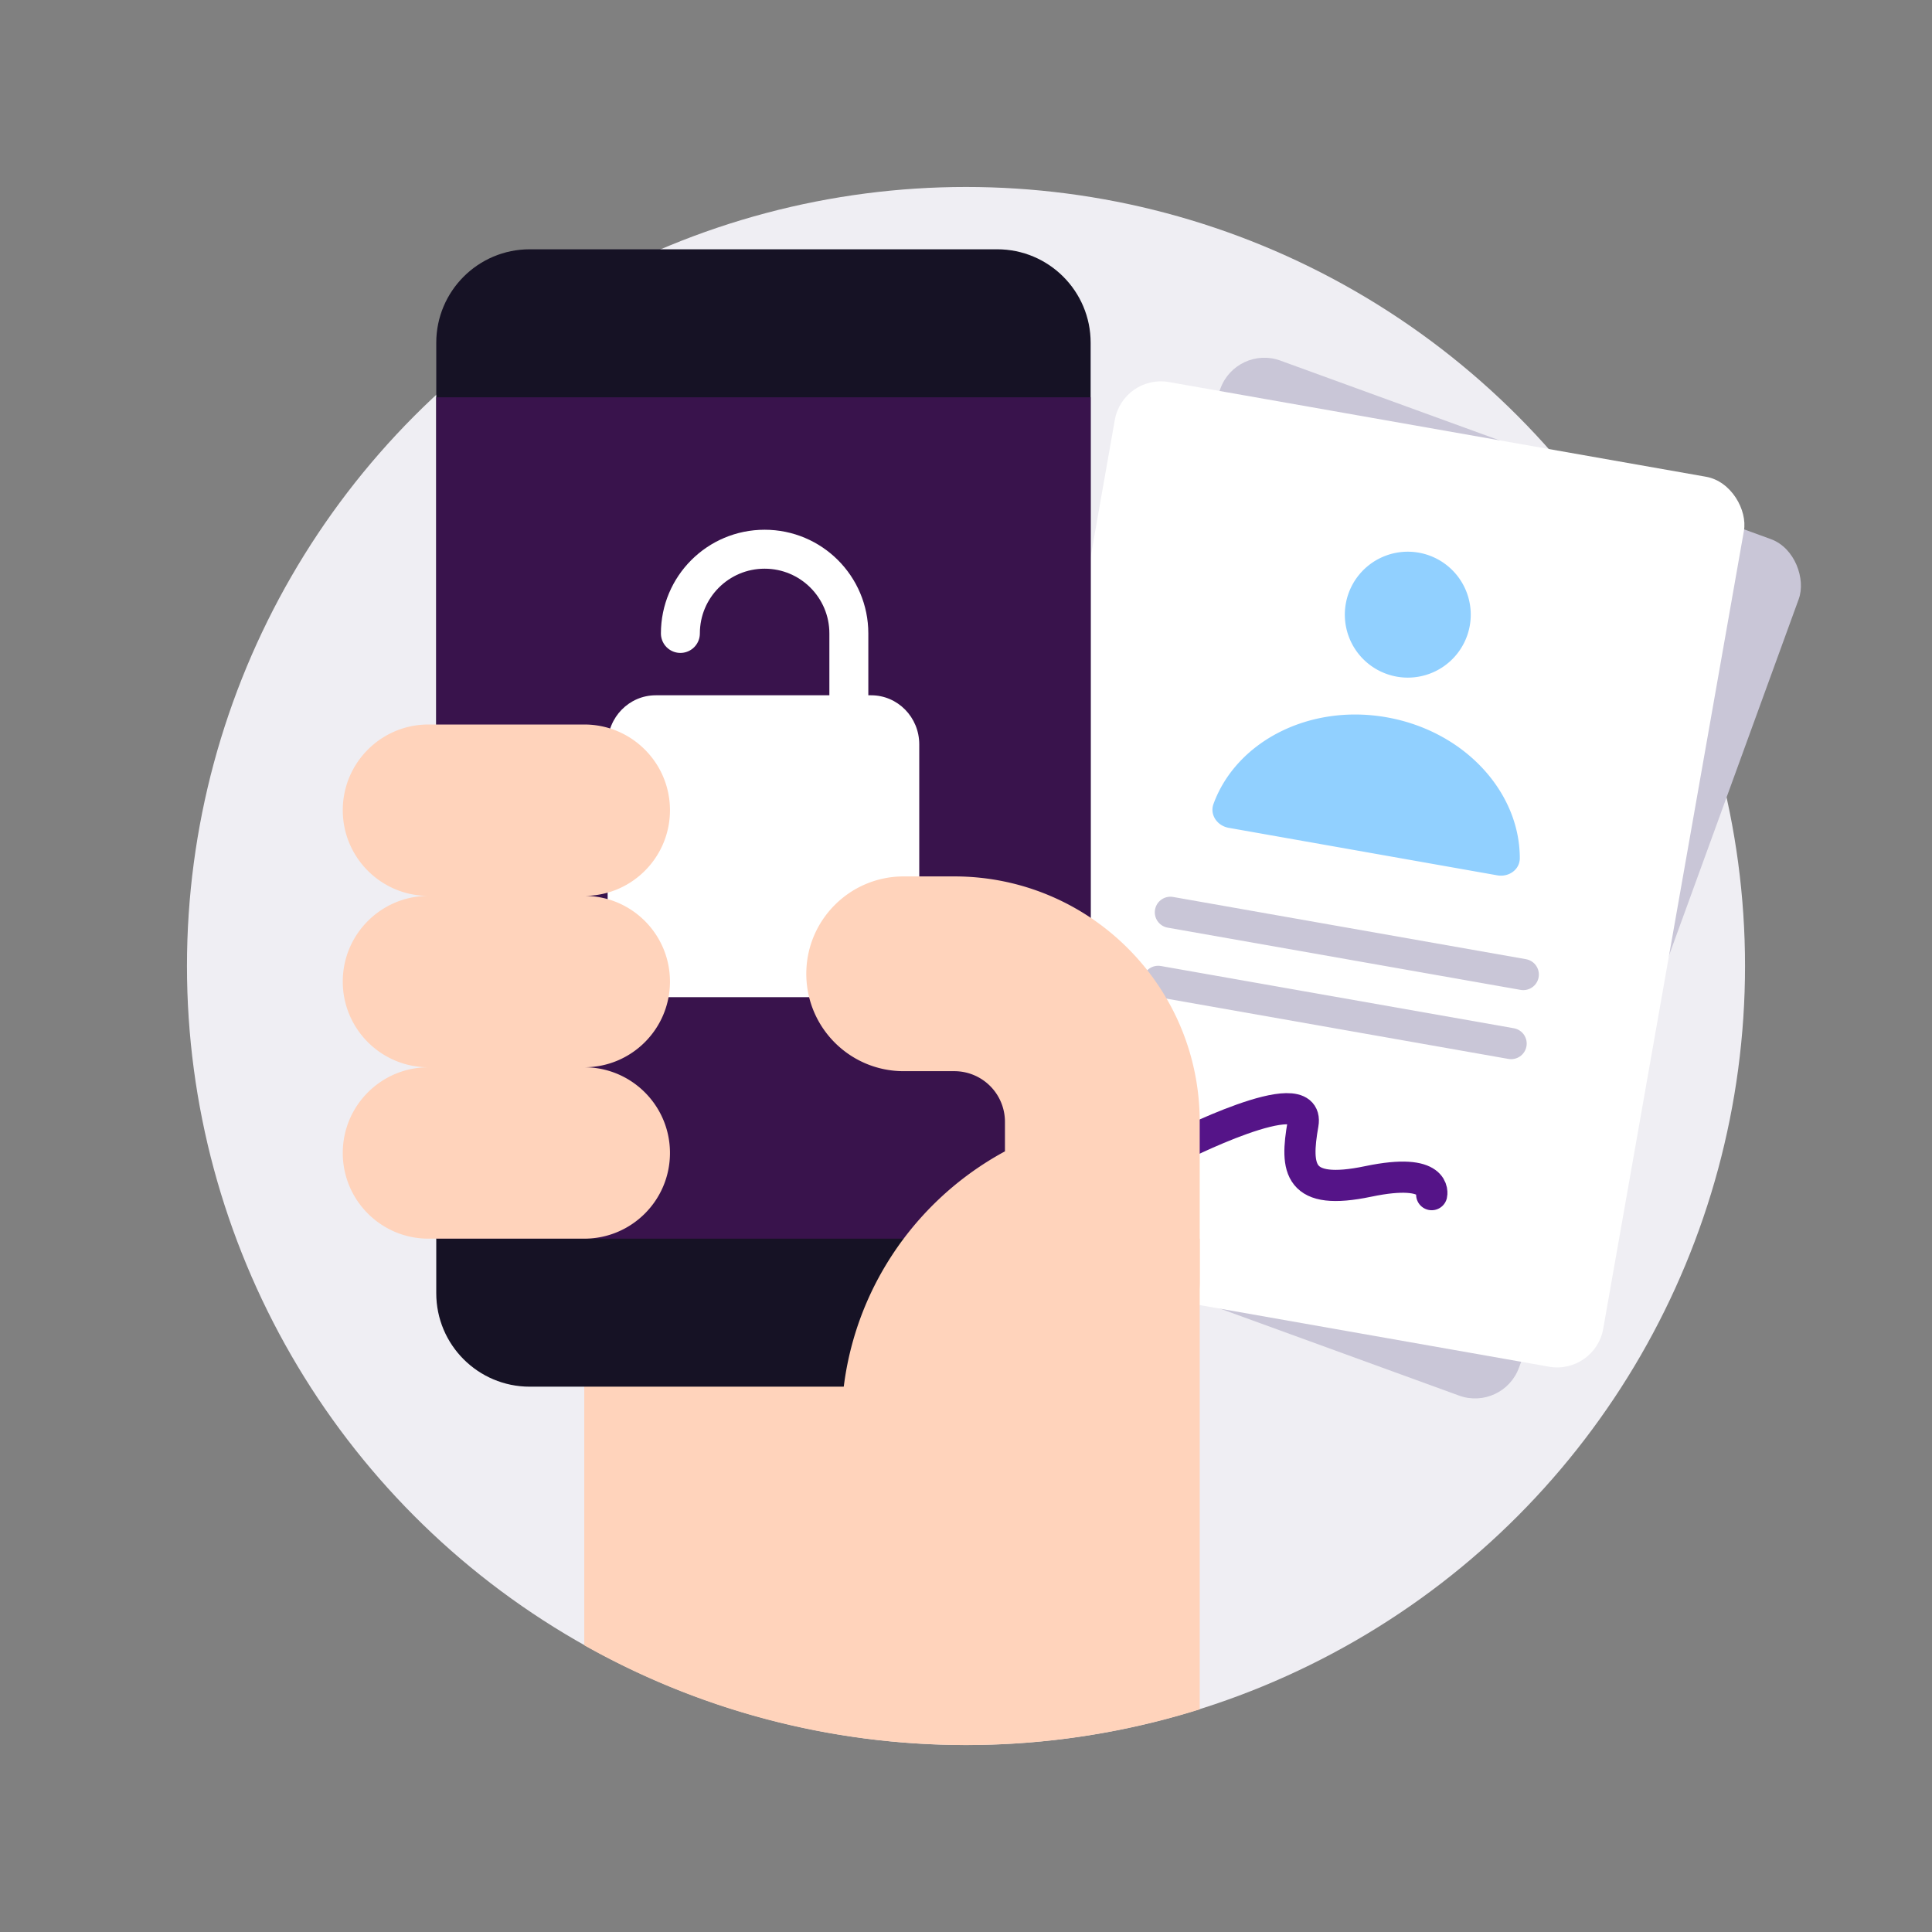 <svg xmlns="http://www.w3.org/2000/svg" fill="none" viewBox="0 0 248 248"><rect x="0" y="0" width="248" height="248" fill="#808080" stroke="none"/><circle cx="124" cy="124" r="100" fill="#EFEEF3"/><rect width="79" height="117" x="158.713" y="44.234" fill="#C9C6D7" rx="6" transform="rotate(20 158.713 44.234)"/><rect width="82" height="116" x="144.143" y="48" fill="#fff" rx="6" transform="rotate(10 144.143 48)"/><path fill="#91D0FF" d="M179.307 86.86a8.081 8.081 0 1 0 2.807-15.918 8.081 8.081 0 0 0-2.807 15.917zM178.008 92.078c-9.949-1.764-19.313 3.113-22.239 11.121-.507 1.396.488 2.806 1.957 3.065l34.477 6.098c1.468.259 2.886-.725 2.887-2.21-.01-8.526-7.133-16.31-17.082-18.074z"/><path stroke="#551488" stroke-linecap="round" stroke-miterlimit="10" stroke-width="4" d="M150.867 147.383s17.407-8.898 16.391-3.103c-1.017 5.795-.628 9.255 8.368 7.374 9.006-1.882 8.152 1.697 8.152 1.697"/><path stroke="#C9C6D7" stroke-linecap="round" stroke-width="4" d="M150.235 117.108l45.301 7.988M148.672 125.971l45.302 7.988"/><path fill="#FFD3BB" fill-rule="evenodd" d="M75 211.193V159h79v60.422A99.972 99.972 0 0 1 124 224c-17.803 0-34.52-4.652-49-12.807z" clip-rule="evenodd"/><path fill="#161225" d="M56 44c0-6.627 5.373-12 12-12h60c6.627 0 12 5.373 12 12v122c0 6.627-5.373 12-12 12H68c-6.627 0-12-5.373-12-12V44z"/><path fill="#39134C" d="M56 51h84v108H56z"/><path stroke="#fff" stroke-linecap="round" stroke-miterlimit="10" stroke-width="5" d="M108.962 99.537V81.312c0-5.974-4.838-10.812-10.812-10.812-5.973 0-10.812 4.838-10.812 10.812"/><path fill="#fff" d="M111.825 128h-27.65c-3.413 0-6.175-2.818-6.175-6.3V95.55c0-3.482 2.762-6.3 6.175-6.3h27.65c3.413 0 6.175 2.818 6.175 6.3v26.15c0 3.482-2.769 6.3-6.175 6.3z"/><path fill="#fff" d="M98 118.625c5.523 0 10-4.477 10-10s-4.477-10-10-10-10 4.477-10 10 4.477 10 10 10z"/><path fill="#FFD3BB" fill-rule="evenodd" d="M44 104c0-6.075 4.925-11 11-11h20c6.075 0 11 4.925 11 11s-4.925 11-11 11c6.075 0 11 4.925 11 11s-4.925 11-11 11c6.075 0 11 4.925 11 11s-4.925 11-11 11H55c-6.075 0-11-4.925-11-11s4.925-11 11-11c-6.075 0-11-4.925-11-11s4.925-11 11-11c-6.075 0-11-4.925-11-11zm85 43.792c-12.505 6.763-21 19.993-21 35.208h40v-7.821c3.598-2.194 6-6.156 6-10.679V144c0-17.397-14.103-31.5-31.5-31.5H116c-6.904 0-12.5 5.596-12.5 12.5s5.596 12.5 12.5 12.5h6.5a6.5 6.5 0 0 1 6.5 6.5v3.792z" clip-rule="evenodd"/></svg>